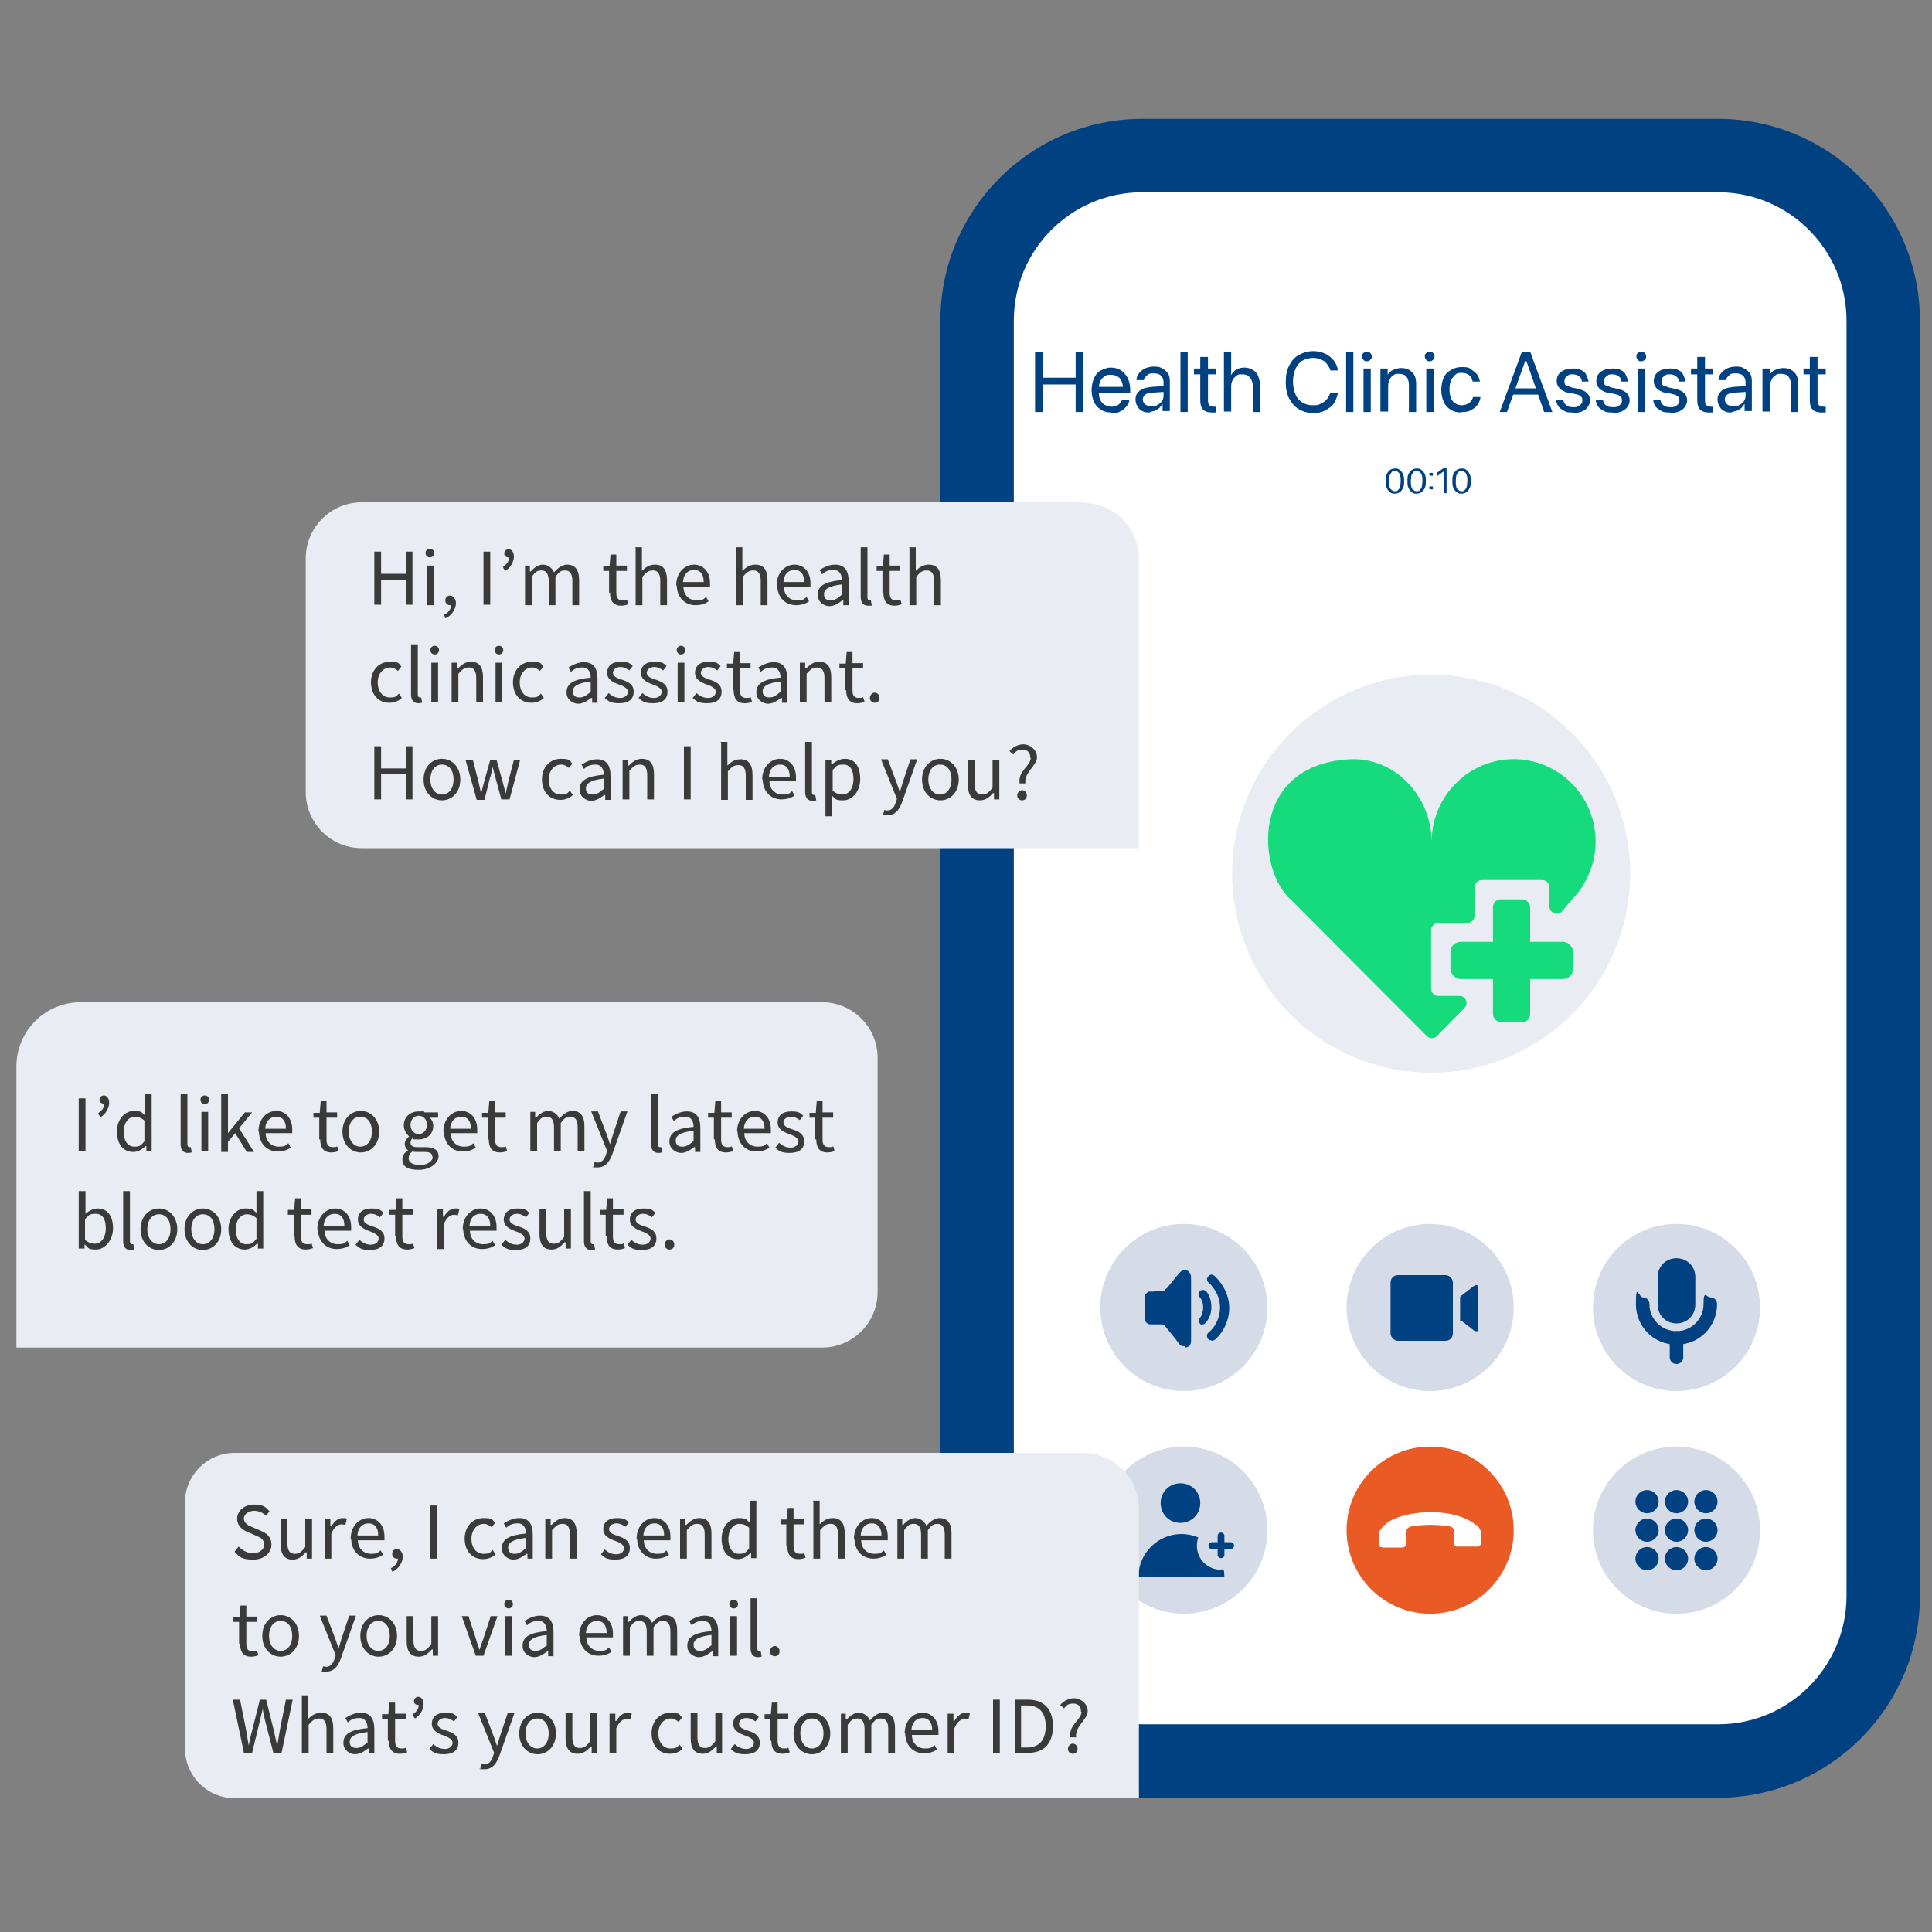 <?xml version="1.0" encoding="UTF-8"?>
<svg id="Livello_1" xmlns="http://www.w3.org/2000/svg" version="1.1" viewBox="0 0 400 400">
  <rect x="0" y="0" width="400" height="400" fill="#808080" stroke="none"/>
  <!-- Generator: Adobe Illustrator 29.4.0, SVG Export Plug-In . SVG Version: 2.1.0 Build 152)  -->
  <defs>
    <style>
      .st0 {
        fill-rule: evenodd;
      }

      .st0, .st1 {
        fill: #fff;
      }

      .st2 {
        fill: #004182;
      }

      .st3 {
        fill: #3a3a3a;
      }

      .st4 {
        fill: #16db7d;
      }

      .st5 {
        fill: #ea5a24;
      }

      .st6 {
        fill: #e9edf3;
      }

      .st7 {
        fill: #d5dce8;
      }
    </style>
  </defs>
  <g>
    <g>
      <path class="st1" d="M236.5,32.2h119.2c18.9,0,34.2,15.3,34.2,34.2v264c0,18.9-15.3,34.2-34.2,34.2h-119.2c-18.9,0-34.2-15.3-34.2-34.2V66.4c0-18.9,15.3-34.2,34.2-34.2h0Z"/>
      <path class="st2" d="M355.7,39.8c14.7,0,26.6,11.9,26.6,26.6v264c0,14.7-11.9,26.6-26.6,26.6h-119.2c-14.7,0-26.6-11.9-26.6-26.6V66.4c0-14.7,11.9-26.6,26.6-26.6h119.2M355.7,24.6h-119.2c-23,0-41.8,18.7-41.8,41.8v264c0,23,18.7,41.8,41.8,41.8h119.2c23,0,41.8-18.7,41.8-41.8V66.4c0-23-18.7-41.8-41.8-41.8h0Z"/>
    </g>
    <circle class="st6" cx="296.4" cy="181" r="41.2" transform="translate(31 405) rotate(-71.6)"/>
    <circle class="st7" cx="245.1" cy="270.7" r="17.3"/>
    <circle class="st7" cx="296.1" cy="270.7" r="17.3"/>
    <circle class="st7" cx="347.1" cy="270.7" r="17.3"/>
    <circle class="st7" cx="245.1" cy="316.8" r="17.3"/>
    <circle class="st5" cx="296.1" cy="316.8" r="17.3"/>
    <circle class="st7" cx="347.1" cy="316.8" r="17.3"/>
    <g>
      <path class="st2" d="M214.3,85.3v-12.5h1.6v5.4h6.8v-5.4h1.6v12.5h-1.6v-5.7h-6.8v5.7h-1.6Z"/>
      <path class="st2" d="M230.1,85.4c-.9,0-1.6-.2-2.2-.6-.6-.4-1.1-.9-1.4-1.6-.3-.7-.5-1.5-.5-2.4h0c0-.9.2-1.8.5-2.5s.8-1.3,1.4-1.6,1.3-.6,2.1-.6,1.5.2,2.1.6,1,.9,1.4,1.6c.3.7.5,1.5.5,2.4v.6h-7.2v-1.2h6.5l-.8,1.1v-.6c0-.7-.1-1.3-.3-1.7-.2-.5-.5-.8-.9-1s-.8-.3-1.3-.3-.9,0-1.3.3-.7.6-.9,1c-.2.5-.3,1-.3,1.7v.6c0,.6.1,1.2.3,1.6s.5.8.9,1,.9.4,1.4.4.7,0,1-.2c.3,0,.5-.3.8-.5.2-.2.3-.4.4-.7h1.5c0,.5-.2.8-.4,1.1s-.5.6-.8.9c-.3.2-.7.4-1.1.6-.4,0-.9.2-1.4.2v-.2Z"/>
      <path class="st2" d="M238.1,85.4c-.6,0-1.1,0-1.6-.3-.4-.2-.8-.5-1-1-.3-.4-.4-.9-.4-1.4h0c0-.5.1-1,.4-1.3.3-.4.6-.7,1.1-.9s1.1-.3,1.8-.4l3.3-.2v1.2l-3.2.2c-.6,0-1.1.2-1.4.4-.3.3-.5.6-.5,1h0c0,.4.2.8.5,1,.3.3.8.4,1.3.4s.9,0,1.3-.3c.4-.2.7-.5.9-.8s.3-.7.3-1.2v-2.7c0-.5-.2-1-.5-1.3s-.8-.5-1.5-.5-1,0-1.4.4-.6.6-.7,1h-1.5c0-.6.2-1,.5-1.4s.7-.7,1.2-1c.5-.2,1.1-.4,1.8-.4s1.3,0,1.8.4c.5.2.9.6,1.2,1s.4,1,.4,1.6v6.2h-1.5v-1.5h0c-.2.3-.4.6-.7.9-.3.2-.6.4-1,.6-.4,0-.7.2-1.1.2h.2,0Z"/>
      <path class="st2" d="M244.4,85.3v-12.5h1.5v12.5h-1.5Z"/>
      <path class="st2" d="M250.9,85.4c-.8,0-1.4-.2-1.8-.6s-.6-1-.6-1.9v-5.4h-1.3v-1.2h1.3v-2.4h1.6v2.4h1.7v1.2h-1.7v5.4c0,.5.1.8.3,1s.5.3.9.3.2,0,.3,0h.2v1.2h-.9Z"/>
      <path class="st2" d="M253.4,85.3v-12.5h1.5v4.9h0c.2-.5.6-.9,1.1-1.2.5-.3,1.1-.4,1.7-.4s1.2.2,1.7.5.9.7,1.1,1.3.4,1.2.4,1.9v5.5h-1.5v-5.2c0-.8-.2-1.4-.6-1.9s-.9-.7-1.6-.7-.9,0-1.2.3c-.3.2-.6.5-.8.9s-.3.8-.3,1.3v5.2h-1.5Z"/>
      <path class="st2" d="M271.9,85.5c-1.2,0-2.2-.3-3-.8-.9-.5-1.5-1.3-2-2.2-.5-1-.7-2.1-.7-3.4h0c0-1.3.2-2.4.7-3.4s1.1-1.7,2-2.2,1.9-.8,3-.8,1.6.2,2.4.5c.7.3,1.3.8,1.8,1.4s.8,1.3.9,2.1h-1.6v-.2c-.2-.5-.5-.9-.8-1.3s-.7-.6-1.2-.8c-.5-.2-1-.3-1.6-.3s-1.5.2-2.2.6c-.6.4-1.1,1-1.4,1.7s-.5,1.6-.5,2.6h0c0,1,.2,1.9.5,2.6.3.8.8,1.3,1.4,1.7.6.4,1.3.6,2.2.6s1.1,0,1.6-.3c.5-.2.9-.5,1.2-.8.3-.4.6-.8.8-1.4h1.6c-.2.9-.5,1.6-.9,2.2s-1.1,1-1.8,1.4-1.5.5-2.4.5h0Z"/>
      <path class="st2" d="M278.7,85.3v-12.5h1.5v12.5h-1.5Z"/>
      <path class="st2" d="M283,74.8c-.3,0-.5,0-.7-.3-.2-.2-.3-.4-.3-.7s0-.5.3-.7c.2-.2.4-.3.7-.3s.5,0,.7.3c.2.2.3.4.3.7s0,.5-.3.7c-.2.2-.4.3-.7.3ZM282.3,85.3v-9h1.5v9h-1.5Z"/>
      <path class="st2" d="M285.8,85.3v-9h1.5v1.3h0c.2-.4.6-.8,1.1-1s1-.4,1.7-.4c1,0,1.7.3,2.3.9s.8,1.4.8,2.4v5.8h-1.5v-5.6c0-.7-.2-1.3-.5-1.7-.3-.4-.9-.6-1.5-.6s-.9,0-1.2.3c-.4.2-.6.5-.8.9s-.3.8-.3,1.3v5.3h-1.6Z"/>
      <path class="st2" d="M296,74.8c-.3,0-.5,0-.7-.3-.2-.2-.3-.4-.3-.7s0-.5.3-.7c.2-.2.4-.3.7-.3s.5,0,.7.3c.2.2.3.4.3.7s0,.5-.3.7c-.2.2-.4.3-.7.3ZM295.3,85.3v-9h1.5v9h-1.5Z"/>
      <path class="st2" d="M302.5,85.4c-.8,0-1.6-.2-2.2-.6s-1.1-.9-1.4-1.6-.5-1.5-.5-2.5h0c0-1,.2-1.8.5-2.5s.8-1.2,1.5-1.6,1.3-.6,2.2-.6,1.4,0,1.9.4,1,.7,1.3,1.1c.3.5.5.9.6,1.5h-1.5c-.1-.5-.3-.9-.7-1.3-.4-.3-.9-.5-1.5-.5s-1,0-1.4.4-.7.7-.9,1.2c-.2.5-.3,1.1-.3,1.8h0c0,.7.1,1.3.3,1.8.2.5.5.9.9,1.1.4.3.9.4,1.4.4s1.1-.2,1.5-.5.6-.7.8-1.2h1.5c0,.6-.3,1.1-.6,1.6-.3.5-.8.8-1.3,1.1-.5.3-1.1.4-1.8.4h-.3Z"/>
      <path class="st2" d="M310.5,85.3l4.6-12.5h1.1v1.9h-.4l-3.8,10.6h-1.6,0ZM312.7,81.7l.5-1.3h5.5l.5,1.3h-6.6.1ZM319.7,85.3l-3.7-10.6v-1.9h.8l4.6,12.5h-1.7,0Z"/>
      <path class="st2" d="M325.7,85.4c-.7,0-1.3,0-1.8-.3s-.9-.5-1.2-.9c-.3-.4-.5-.9-.5-1.4h1.5c0,.5.3.9.6,1.1.3.3.8.4,1.4.4s.8,0,1-.2c.3,0,.5-.3.7-.5s.2-.4.2-.7h0c0-.3,0-.6-.3-.8-.2-.2-.5-.4-1.1-.5l-1.4-.3c-.6,0-1-.3-1.4-.5s-.6-.5-.8-.8c-.2-.3-.3-.7-.3-1.1h0c0-.5.1-1,.4-1.4s.7-.7,1.2-.9c.5-.2,1.1-.3,1.7-.3s1.2,0,1.7.3c.5.2.9.5,1.1,1s.4.9.5,1.4h-1.4c0-.5-.2-.8-.6-1.1s-.8-.4-1.3-.4-.7,0-.9.2-.5.3-.6.5-.2.4-.2.7h0c0,.2,0,.4.1.6,0,.2.2.3.5.4.2,0,.5.2.8.3l1.4.3c.9.2,1.5.5,1.9.9s.6.9.6,1.5h0c0,.5-.2,1-.5,1.4s-.7.7-1.2.9c-.5.2-1.1.3-1.8.3v-.2h0Z"/>
      <path class="st2" d="M333.9,85.4c-.7,0-1.3,0-1.8-.3s-.9-.5-1.2-.9c-.3-.4-.5-.9-.5-1.4h1.5c0,.5.3.9.6,1.1.3.3.8.4,1.4.4s.8,0,1-.2c.3,0,.5-.3.7-.5s.2-.4.2-.7h0c0-.3,0-.6-.3-.8-.2-.2-.5-.4-1.1-.5l-1.4-.3c-.6,0-1-.3-1.4-.5s-.6-.5-.8-.8c-.2-.3-.3-.7-.3-1.1h0c0-.5.1-1,.4-1.4s.7-.7,1.2-.9c.5-.2,1.1-.3,1.7-.3s1.2,0,1.7.3c.5.2.9.5,1.1,1s.4.9.5,1.4h-1.4c0-.5-.2-.8-.6-1.1s-.8-.4-1.3-.4-.7,0-.9.2-.5.3-.6.5-.2.4-.2.7h0c0,.2,0,.4.1.6,0,.2.2.3.5.4.2,0,.5.2.8.3l1.4.3c.9.2,1.5.5,1.9.9s.6.9.6,1.5h0c0,.5-.2,1-.5,1.4s-.7.7-1.2.9c-.5.2-1.1.3-1.8.3v-.2h0Z"/>
      <path class="st2" d="M339.8,74.8c-.3,0-.5,0-.7-.3-.2-.2-.3-.4-.3-.7s0-.5.3-.7c.2-.2.4-.3.7-.3s.5,0,.7.3c.2.2.3.4.3.7s0,.5-.3.7c-.2.2-.4.3-.7.3ZM339.1,85.3v-9h1.5v9h-1.5Z"/>
      <path class="st2" d="M345.8,85.4c-.7,0-1.3,0-1.8-.3s-.9-.5-1.2-.9c-.3-.4-.5-.9-.5-1.4h1.5c0,.5.3.9.6,1.1.3.3.8.4,1.4.4s.8,0,1-.2c.3,0,.5-.3.7-.5s.2-.4.2-.7h0c0-.3,0-.6-.3-.8-.2-.2-.5-.4-1.1-.5l-1.4-.3c-.6,0-1-.3-1.4-.5s-.6-.5-.8-.8c-.2-.3-.3-.7-.3-1.1h0c0-.5.1-1,.4-1.4s.7-.7,1.2-.9c.5-.2,1.1-.3,1.7-.3s1.2,0,1.7.3c.5.2.9.5,1.1,1s.4.9.5,1.4h-1.4c0-.5-.2-.8-.6-1.1s-.8-.4-1.3-.4-.7,0-.9.2-.5.3-.6.5-.2.4-.2.7h0c0,.2,0,.4.1.6,0,.2.2.3.5.4.2,0,.5.2.8.3l1.4.3c.9.2,1.5.5,1.9.9s.6.9.6,1.5h0c0,.5-.2,1-.5,1.4s-.7.7-1.2.9c-.5.2-1.1.3-1.8.3v-.2h0Z"/>
      <path class="st2" d="M353.8,85.4c-.8,0-1.4-.2-1.8-.6s-.6-1-.6-1.9v-5.4h-1.3v-1.2h1.3v-2.4h1.6v2.4h1.7v1.2h-1.7v5.4c0,.5.1.8.3,1,.2.2.5.3.9.3s.2,0,.3,0h.2v1.2h-.9Z"/>
      <path class="st2" d="M358.6,85.4c-.6,0-1.1,0-1.6-.3-.4-.2-.8-.5-1-1-.3-.4-.4-.9-.4-1.4h0c0-.5.1-1,.4-1.3.3-.4.6-.7,1.1-.9s1.1-.3,1.8-.4l3.3-.2v1.2l-3.2.2c-.6,0-1.1.2-1.4.4-.3.3-.5.6-.5,1h0c0,.4.2.8.5,1,.3.3.8.4,1.3.4s.9,0,1.3-.3c.4-.2.7-.5.9-.8.2-.3.3-.7.3-1.2v-2.7c0-.5-.2-1-.5-1.3s-.8-.5-1.5-.5-1,0-1.4.4-.6.6-.7,1h-1.5c0-.6.2-1,.5-1.4s.7-.7,1.2-1c.5-.2,1.1-.4,1.8-.4s1.3,0,1.8.4c.5.2.9.6,1.2,1,.3.4.4,1,.4,1.6v6.2h-1.5v-1.5h0c-.2.3-.4.6-.7.9-.3.2-.6.4-1,.6-.4,0-.7.2-1.1.2h.2Z"/>
      <path class="st2" d="M364.9,85.3v-9h1.5v1.3h0c.2-.4.6-.8,1.1-1s1-.4,1.7-.4c1,0,1.7.3,2.3.9s.8,1.4.8,2.4v5.8h-1.5v-5.6c0-.7-.2-1.3-.5-1.7-.3-.4-.9-.6-1.5-.6s-.9,0-1.2.3c-.4.2-.6.5-.8.9s-.3.8-.3,1.3v5.3h-1.6Z"/>
      <path class="st2" d="M377.1,85.4c-.8,0-1.4-.2-1.8-.6s-.6-1-.6-1.9v-5.4h-1.3v-1.2h1.3v-2.4h1.6v2.4h1.7v1.2h-1.7v5.4c0,.5.1.8.3,1,.2.2.5.3.9.3s.2,0,.3,0h.2v1.2h-.9Z"/>
    </g>
    <g>
      <path class="st2" d="M288.8,102.2c-.4,0-.7,0-1-.3-.3-.2-.5-.5-.7-.9s-.2-.9-.2-1.4h0c0-.6,0-1,.2-1.4s.4-.7.7-.9c.3-.2.6-.3,1-.3s.7,0,1,.3c.3.2.5.5.7.9s.2.9.2,1.4h0c0,.6,0,1-.2,1.4s-.4.7-.7.9c-.3.2-.6.3-1,.3ZM288.8,101.7c.3,0,.5,0,.7-.3.2-.2.3-.4.4-.7,0-.3.1-.7.1-1.1h0c0-.4,0-.8-.1-1.1-.1-.3-.2-.6-.4-.7-.2-.2-.4-.3-.7-.3s-.5,0-.7.3-.3.4-.4.7c0,.3-.1.7-.1,1.1h0c0,.4,0,.8.1,1.1,0,.3.2.6.4.7.2.2.4.3.7.3Z"/>
      <path class="st2" d="M293.3,102.2c-.4,0-.7,0-1-.3-.3-.2-.5-.5-.7-.9s-.2-.9-.2-1.4h0c0-.6,0-1,.2-1.4s.4-.7.7-.9c.3-.2.6-.3,1-.3s.7,0,1,.3c.3.2.5.5.7.9s.2.9.2,1.4h0c0,.6,0,1-.2,1.4s-.4.7-.7.9c-.3.2-.6.3-1,.3ZM293.3,101.7c.3,0,.5,0,.7-.3.2-.2.3-.4.4-.7,0-.3.1-.7.1-1.1h0c0-.4,0-.8-.1-1.1-.1-.3-.2-.6-.4-.7-.2-.2-.4-.3-.7-.3s-.5,0-.7.3-.3.4-.4.7c0,.3-.1.7-.1,1.1h0c0,.4,0,.8.1,1.1,0,.3.2.6.4.7.2.2.4.3.7.3Z"/>
      <path class="st2" d="M296.3,98.5h-.3s-.1-.2-.1-.3,0-.2.1-.3h.6s.1.2.1.3,0,.2-.1.3h-.3ZM296.3,101.3h-.3c0,0-.1-.2-.1-.3s0-.2.1-.3h.6s.1.2.1.3,0,.2-.1.3-.2,0-.3,0Z"/>
      <path class="st2" d="M298.9,102.1v-4.5h0l-1.4,1v-.7l1.4-1h.6v5.2h-.6Z"/>
      <path class="st2" d="M302.6,102.2c-.4,0-.7,0-1-.3-.3-.2-.5-.5-.7-.9s-.2-.9-.2-1.4h0c0-.6,0-1,.2-1.4s.4-.7.7-.9c.3-.2.6-.3,1-.3s.7,0,1,.3c.3.2.5.5.7.9s.2.9.2,1.4h0c0,.6,0,1-.2,1.4s-.4.7-.7.9c-.3.2-.6.3-1,.3ZM302.6,101.7c.3,0,.5,0,.7-.3.2-.2.3-.4.4-.7,0-.3.1-.7.1-1.1h0c0-.4,0-.8-.1-1.1-.1-.3-.2-.6-.4-.7-.2-.2-.4-.3-.7-.3s-.5,0-.7.3-.3.4-.4.7c0,.3-.1.7-.1,1.1h0c0,.4,0,.8.1,1.1,0,.3.2.6.4.7.2.2.4.3.7.3Z"/>
    </g>
    <g>
      <path class="st2" d="M245.3,278.7c-.1,0-.3,0-.4,0-.5,0-.8-.5-1.1-.9h0c0-.1-2.3-2.9-2.3-2.9-.3-.4-.4-.5-.4-.5l-.4-.2h-2.5c-.8,0-1.1-.7-1.2-.9,0-.1,0-.3,0-.4v-4.3c0-.8.7-1.1.9-1.2.1,0,.3,0,.4,0h.5c.1,0,.3-.1.4-.1h1.7c0,0,.2-.2.3-.2,0,0,0,0,0,0,0-.1.2-.3.4-.4l2.2-2.7c.5-.6.8-1,1.4-1s.7,0,1,.4c.4.4.4.8.4,1.6v12c0,.7,0,1.1-.2,1.4,0,.2-.2.3-.4.4-.2.1-.4.2-.6.2ZM244.6,277.7h0s0,0,0,0ZM244.6,277.7h0s0,0,0,0ZM238.6,272.4h2.2c.1,0,.3,0,.4,0l.6.3c.4.2.7.5,1,1l1.9,2.3v-10.7l-1.9,2.3c-.2.2-.3.3-.4.4-.1.2-.3.3-.5.4-.4.4-.9.5-1.1.5h-1.4c-.1,0-.3.1-.4.1h-.4v3.3ZM245.5,264.4h0ZM250.8,277.5c-.3,0-.5-.1-.7-.3-.3-.4-.3-1,.1-1.3,1.5-1.2,2.4-3.2,2.4-5.2s-.9-3.8-2.4-5.2c-.4-.3-.4-.9,0-1.3.3-.4.9-.4,1.3,0,1.9,1.8,3,4.2,3,6.6s-1.1,5-3,6.6c-.2.1-.4.2-.6.2ZM249.1,274.4c-.2,0-.4,0-.5-.2-.4-.3-.5-.9-.2-1.3.5-.6.7-1.4.7-2.2s-.2-1.6-.7-2.1c-.3-.4-.3-.9,0-1.3.4-.3.9-.3,1.3,0,.7.8,1.1,2,1.1,3.3s-.4,2.3-1.1,3.2c-.2.2-.4.4-.7.4Z"/>
      <polygon class="st2" points="245 263.6 245 277.9 243.4 275.1 240.5 273.7 237.6 273.7 237.6 267.9 241.9 267.9 245 263.6"/>
    </g>
    <path class="st0" d="M305.7,315.9c-.8-.8-1.8-1.3-2.8-1.7-1.8-.7-3.7-1-5.7-1.1-2.7-.1-5.3.2-7.9,1.1-1.1.4-2.2,1-3,1.9-.4.4-.8,1-.8,1.6v2.1c0,.2.1.4.3.5.2,0,.4.1.6.1h3.9c.5,0,.8-.3.8-.8v-2.2c0-.8.4-1.2,1.2-1.4,2.6-.4,5.1-.4,7.7,0,.8.1,1.1.6,1.1,1.3v2.3c0,.3.1.5.4.6h4.3c.6,0,.8-.3.8-.8v-2.2c-.1-.6-.5-1.1-.9-1.6v.3h0Z"/>
    <g>
      <path class="st2" d="M305.9,266.1c-.1,0-.3-.1-.4,0-.2,0-.4.2-.8.5l-2.2,1.7c-.1,0-.2.2-.2.3v4.5c0,.8,0,.2.2.3l2.2,1.7c.4.3.6.5.8.5h.4c.1,0,.1-.3.1-.7v-7.9c0-.4,0-.6-.1-.7v-.2h0Z"/>
      <rect class="st2" x="287.9" y="264" width="12.9" height="13.6" rx="1.5" ry="1.5"/>
    </g>
    <g>
      <circle class="st2" cx="341" cy="310.9" r="2.4"/>
      <circle class="st2" cx="347.1" cy="310.9" r="2.4"/>
      <circle class="st2" cx="353.2" cy="310.9" r="2.4"/>
      <circle class="st2" cx="341" cy="316.8" r="2.4"/>
      <circle class="st2" cx="347.1" cy="316.8" r="2.4"/>
      <circle class="st2" cx="353.2" cy="316.8" r="2.4"/>
      <circle class="st2" cx="341" cy="322.7" r="2.4"/>
      <circle class="st2" cx="347.1" cy="322.7" r="2.4"/>
      <circle class="st2" cx="353.2" cy="322.7" r="2.4"/>
    </g>
    <g>
      <path class="st2" d="M347.1,278.4c-4.7,0-8.4-3.7-8.4-8.4s.6-1.4,1.4-1.4,1.4.6,1.4,1.4c0,3.1,2.5,5.6,5.6,5.6s5.6-2.5,5.6-5.6.6-1.4,1.4-1.4,1.4.6,1.4,1.4c0,4.7-3.7,8.4-8.4,8.4Z"/>
      <path class="st2" d="M347.1,260.5h0c2.2,0,3.9,1.7,3.9,3.9v5.7c0,2.2-1.7,3.9-3.9,3.9h0c-2.2,0-3.9-1.7-3.9-3.9v-5.7c0-2.2,1.7-3.9,3.9-3.9Z"/>
      <path class="st2" d="M347.1,282.4c-.8,0-1.4-.6-1.4-1.4v-4c0-.8.6-1.4,1.4-1.4s1.4.6,1.4,1.4v4c0,.8-.6,1.4-1.4,1.4Z"/>
    </g>
    <g>
      <path class="st2" d="M244.4,307.1c2.3,0,4.1,1.8,4.1,4.1s-1.8,4.1-4.1,4.1-4.1-1.8-4.1-4.1,1.8-4.1,4.1-4.1"/>
      <path class="st2" d="M235.7,326.5c0-4.9,4-8.9,8.9-8.9s8.9,4,8.9,8.9"/>
      <path class="st7" d="M257.8,320c0,2.8-2.2,5-5,5"/>
      <path class="st7" d="M252.8,325c-2.8,0-5-2.2-5-5h0c0-2.8,2.2-5,5-5h0c2.8,0,5,2.2,5,5"/>
      <g>
        <path class="st2" d="M253.5,318v3.9c0,.4-.3.7-.7.7h0c-.4,0-.7-.3-.7-.7v-3.9c0-.4.3-.7.7-.7h0c.4,0,.7.3.7.7Z"/>
        <path class="st2" d="M254.8,320.7h-3.9c-.4,0-.7-.3-.7-.7h0c0-.4.3-.7.7-.7h3.9c.4,0,.7.3.7.7h0c0,.4-.3.7-.7.7Z"/>
      </g>
    </g>
    <g>
      <path class="st4" d="M325.4,186.3c6.6-6.7,6.6-17.5,0-24.1-6.6-6.7-17.4-6.7-24,0-3.3,3.3-5,7.7-5,12.1,0-9.4-7.6-17.6-17-17.1-20.6,1.1-19.3,23-12,29.2l28,28.1c.6.6,1.5.6,2.1,0l5.7-5.8c.9-.9.3-2.5-1-2.5h-4.4c-.8,0-1.5-.7-1.5-1.5v-12.1c0-.8.7-1.5,1.5-1.5h6c.8,0,1.5-.7,1.5-1.5v-5.9c0-.8.7-1.5,1.5-1.5h12.5c.8,0,1.5.7,1.5,1.5v4c0,1.3,1.7,2,2.6,1l2-2.4h0Z"/>
      <g>
        <rect class="st4" x="300.3" y="195" width="25.4" height="7.7" rx="2.1" ry="2.1"/>
        <rect class="st4" x="309.1" y="186.2" width="7.7" height="25.4" rx="1.6" ry="1.6"/>
      </g>
    </g>
  </g>
  <path class="st6" d="M224.2,104H74.9c-6.4,0-11.6,5.2-11.6,11.6v48.4c0,6.4,5.2,11.6,11.6,11.6h160.9v-59.9c0-6.4-5.2-11.6-11.6-11.6h0Z"/>
  <path class="st6" d="M224.2,300.8H48.6c-5.7,0-10.3,4.6-10.3,10.3v50.9c0,5.7,4.6,10.3,10.3,10.3h187.2v-59.9c0-6.4-5.2-11.6-11.6-11.6h0Z"/>
  <path class="st6" d="M16.8,207.5h153.4c6.4,0,11.5,5.2,11.5,11.5v48.5c0,6.4-5.2,11.5-11.5,11.5H3.4v-58.2c0-7.4,6-13.3,13.3-13.3h0Z"/>
  <g>
    <path class="st3" d="M77.5,114.2h1.4v4.6h5.1v-4.6h1.4v11h-1.4v-5.2h-5.1v5.2h-1.4v-11Z"/>
    <path class="st3" d="M88.1,114.5c0-.5.4-.9.9-.9s.9.4.9.9-.4.9-.9.9-.9-.4-.9-.9ZM88.4,117.1h1.4v8.2h-1.4v-8.2Z"/>
    <path class="st3" d="M91.9,127.3c.9-.4,1.5-1.2,1.5-2.1v-1.2l.5,1c-.2.2-.4.3-.7.3-.5,0-1-.3-1-1s.5-1,1-1,1.2.6,1.2,1.6-.8,2.6-2.2,3.1l-.3-.8h0Z"/>
    <path class="st3" d="M100.1,114.2h1.4v11h-1.4v-11Z"/>
    <path class="st3" d="M104.1,117.4c.8-.6,1.3-1.1,1.3-2.1l-.2-1.1.7.9c-.2.2-.4.3-.6.3-.5,0-.9-.3-.9-.8s.4-.9.9-.9,1.1.5,1.1,1.5-.6,2.3-1.8,3l-.4-.6v-.2h0Z"/>
    <path class="st3" d="M108.6,117.1h1.1v1.2h.2c.7-.8,1.6-1.4,2.5-1.4s1.9.6,2.3,1.6c.8-.9,1.7-1.6,2.7-1.6,1.7,0,2.5,1.1,2.5,3.2v5.2h-1.4v-5c0-1.5-.5-2.2-1.5-2.2s-1.3.4-2,1.3v5.9h-1.4v-5c0-1.5-.5-2.2-1.5-2.2s-1.3.4-2,1.3v5.9h-1.4v-8.2h0Z"/>
    <path class="st3" d="M126.1,122.7v-4.5h-1.2v-1h1.3l.2-2.4h1.2v2.3h2.2v1.1h-2.2v4.5c0,1,.3,1.6,1.3,1.6s.7,0,.9-.2l.3,1c-.5.2-1,.3-1.5.3-1.7,0-2.3-1.1-2.3-2.7,0,0-.2,0-.2,0Z"/>
    <path class="st3" d="M131.5,113.3h1.4v4.9c.7-.7,1.5-1.3,2.7-1.3,1.7,0,2.5,1.1,2.5,3.2v5.2h-1.4v-5c0-1.5-.5-2.2-1.5-2.2s-1.4.4-2.2,1.3v5.9h-1.4v-11.9h-.1Z"/>
    <path class="st3" d="M140,121.2c0-2.7,1.8-4.3,3.7-4.3s3.3,1.5,3.3,3.8,0,.6,0,.8h-5.5c0,1.7,1.2,2.8,2.7,2.8s1.4-.3,2-.7l.5.9c-.7.5-1.6.8-2.7.8-2.2,0-3.9-1.6-3.9-4.3v.2h-.1ZM145.7,120.5c0-1.6-.7-2.5-2-2.5s-2.2.9-2.3,2.5h4.3Z"/>
    <path class="st3" d="M152.3,113.3h1.4v4.9c.7-.7,1.5-1.3,2.7-1.3,1.7,0,2.5,1.1,2.5,3.2v5.2h-1.4v-5c0-1.5-.5-2.2-1.5-2.2s-1.4.4-2.2,1.3v5.9h-1.4v-11.9h-.1Z"/>
    <path class="st3" d="M160.8,121.2c0-2.7,1.8-4.3,3.7-4.3s3.3,1.5,3.3,3.8,0,.6,0,.8h-5.5c0,1.7,1.2,2.8,2.7,2.8s1.4-.3,2-.7l.5.9c-.7.5-1.6.8-2.7.8-2.2,0-3.9-1.6-3.9-4.3v.2h-.1ZM166.5,120.5c0-1.6-.7-2.5-2-2.5s-2.2.9-2.3,2.5h4.3Z"/>
    <path class="st3" d="M169.3,123.1c0-1.8,1.5-2.7,5-3,0-1-.4-2.1-1.7-2.1s-1.8.4-2.4.9l-.5-.9c.8-.5,1.9-1.1,3.2-1.1,2,0,2.8,1.3,2.8,3.4v5h-1.1v-1h-.2c-.8.6-1.7,1.2-2.7,1.2s-2.4-.8-2.4-2.3h0ZM174.3,123.3v-2.3c-2.7.3-3.7,1-3.7,2s.6,1.3,1.4,1.3,1.4-.4,2.2-1.1h.1Z"/>
    <path class="st3" d="M178.2,123.6v-10.3h1.4v10.4c0,.4.2.6.4.6h.3l.2,1.1h-.8c-1,0-1.5-.7-1.5-1.8h0Z"/>
    <path class="st3" d="M182.7,122.7v-4.5h-1.2v-1h1.3l.2-2.4h1.2v2.3h2.2v1.1h-2.2v4.5c0,1,.3,1.6,1.3,1.6s.7,0,.9-.2l.3,1c-.5.2-1,.3-1.5.3-1.7,0-2.3-1.1-2.3-2.7,0,0-.2,0-.2,0Z"/>
    <path class="st3" d="M188.2,113.3h1.4v4.9c.7-.7,1.5-1.3,2.7-1.3,1.7,0,2.5,1.1,2.5,3.2v5.2h-1.4v-5c0-1.5-.5-2.2-1.5-2.2s-1.4.4-2.2,1.3v5.9h-1.4v-11.9h-.1Z"/>
    <path class="st3" d="M76.8,141.3c0-2.7,1.8-4.3,3.9-4.3s1.8.4,2.4,1l-.7.9c-.5-.4-1-.7-1.6-.7-1.5,0-2.6,1.3-2.6,3.1s1,3.1,2.5,3.1,1.4-.4,1.9-.8l.6.9c-.7.7-1.7,1-2.6,1-2.2,0-3.8-1.6-3.8-4.3h0Z"/>
    <path class="st3" d="M85.1,143.7v-10.3h1.4v10.4c0,.4.2.6.4.6h.3l.2,1.1c-.2,0-.4.1-.8.1-1,0-1.5-.7-1.5-1.8h0Z"/>
    <path class="st3" d="M89.1,134.6c0-.5.4-.9.9-.9s.9.4.9.9-.4.9-.9.9-.9-.4-.9-.9ZM89.3,137.2h1.4v8.2h-1.4v-8.2Z"/>
    <path class="st3" d="M93.5,137.2h1.1v1.2h.2c.8-.8,1.6-1.4,2.7-1.4,1.7,0,2.5,1.1,2.5,3.2v5.2h-1.4v-5c0-1.5-.5-2.2-1.5-2.2s-1.4.4-2.2,1.3v5.9h-1.4s0-8.2,0-8.2Z"/>
    <path class="st3" d="M102.4,134.6c0-.5.4-.9.9-.9s.9.4.9.9-.4.9-.9.9-.9-.4-.9-.9ZM102.6,137.2h1.4v8.2h-1.4v-8.2Z"/>
    <path class="st3" d="M106.2,141.3c0-2.7,1.8-4.3,3.9-4.3s1.8.4,2.4,1l-.7.9c-.5-.4-1-.7-1.6-.7-1.5,0-2.6,1.3-2.6,3.1s1,3.1,2.5,3.1,1.4-.4,1.9-.8l.6.9c-.7.7-1.7,1-2.6,1-2.2,0-3.8-1.6-3.8-4.3h0Z"/>
    <path class="st3" d="M117.3,143.3c0-1.8,1.5-2.7,5-3,0-1-.4-2.1-1.7-2.1s-1.8.4-2.4.9l-.5-.9c.8-.5,1.9-1.1,3.2-1.1,2,0,2.8,1.3,2.8,3.4v5h-1.1v-1h-.2c-.8.6-1.7,1.2-2.7,1.2s-2.4-.8-2.4-2.3h0ZM122.3,143.4v-2.3c-2.7.3-3.7,1-3.7,2s.6,1.3,1.4,1.3,1.4-.4,2.2-1.1h0Z"/>
    <path class="st3" d="M125.3,144.4l.7-.9c.7.6,1.4,1,2.4,1s1.6-.6,1.6-1.3-1-1.2-1.9-1.5c-1.1-.4-2.4-1-2.4-2.4s1-2.3,2.8-2.3,1.9.4,2.5.9l-.7.9c-.6-.4-1.1-.7-1.9-.7s-1.5.5-1.5,1.2.8,1.1,1.8,1.4c1.2.4,2.5.9,2.5,2.5s-1.1,2.4-3,2.4-2.3-.5-3-1.1h0Z"/>
    <path class="st3" d="M132.3,144.4l.7-.9c.7.6,1.4,1,2.4,1s1.6-.6,1.6-1.3-1-1.2-1.9-1.5c-1.1-.4-2.4-1-2.4-2.4s1-2.3,2.8-2.3,1.9.4,2.5.9l-.7.9c-.6-.4-1.1-.7-1.9-.7s-1.5.5-1.5,1.2.8,1.1,1.8,1.4c1.2.4,2.5.9,2.5,2.5s-1.1,2.4-3,2.4-2.3-.5-3-1.1h0Z"/>
    <path class="st3" d="M140.1,134.6c0-.5.4-.9.9-.9s.9.4.9.9-.4.9-.9.9-.9-.4-.9-.9ZM140.3,137.2h1.4v8.2h-1.4v-8.2Z"/>
    <path class="st3" d="M143.5,144.4l.7-.9c.7.6,1.4,1,2.4,1s1.6-.6,1.6-1.3-1-1.2-1.9-1.5c-1.1-.4-2.4-1-2.4-2.4s1-2.3,2.8-2.3,1.9.4,2.5.9l-.7.9c-.6-.4-1.1-.7-1.9-.7s-1.5.5-1.5,1.2.8,1.1,1.8,1.4c1.2.4,2.5.9,2.5,2.5s-1.1,2.4-3,2.4-2.3-.5-3-1.1h0Z"/>
    <path class="st3" d="M151.7,142.9v-4.5h-1.2v-1h1.3l.2-2.4h1.2v2.3h2.2v1.1h-2.2v4.5c0,1,.3,1.6,1.3,1.6s.7-.1.9-.2l.3,1c-.5.2-1,.3-1.5.3-1.7,0-2.3-1.1-2.3-2.7h-.2Z"/>
    <path class="st3" d="M156.6,143.3c0-1.8,1.5-2.7,5-3,0-1-.4-2.1-1.7-2.1s-1.8.4-2.4.9l-.5-.9c.8-.5,1.9-1.1,3.2-1.1,2,0,2.8,1.3,2.8,3.4v5h-1.1v-1h-.2c-.8.6-1.7,1.2-2.7,1.2s-2.4-.8-2.4-2.3h0ZM161.6,143.4v-2.3c-2.7.3-3.7,1-3.7,2s.6,1.3,1.4,1.3,1.4-.4,2.2-1.1h.1Z"/>
    <path class="st3" d="M165.6,137.2h1.1v1.2h.2c.8-.8,1.6-1.4,2.7-1.4,1.7,0,2.5,1.1,2.5,3.2v5.2h-1.4v-5c0-1.5-.5-2.2-1.5-2.2s-1.4.4-2.2,1.3v5.9h-1.4v-8.2h0Z"/>
    <path class="st3" d="M175,142.9v-4.5h-1.2v-1h1.3l.2-2.4h1.2v2.3h2.2v1.1h-2.2v4.5c0,1,.3,1.6,1.3,1.6s.7-.1.9-.2l.3,1c-.5.2-1,.3-1.5.3-1.7,0-2.3-1.1-2.3-2.7h-.2Z"/>
    <path class="st3" d="M180.1,144.5c0-.6.5-1.1,1-1.1s1,.4,1,1.1-.5,1-1,1-1-.4-1-1Z"/>
    <path class="st3" d="M77.5,154.5h1.4v4.6h5.1v-4.6h1.4v11h-1.4v-5.2h-5.1v5.2h-1.4v-11Z"/>
    <path class="st3" d="M87.7,161.4c0-2.7,1.8-4.3,3.8-4.3s3.8,1.6,3.8,4.3-1.8,4.3-3.8,4.3-3.8-1.6-3.8-4.3ZM93.9,161.4c0-1.9-.9-3.1-2.4-3.1s-2.4,1.3-2.4,3.1,1,3.1,2.4,3.1,2.4-1.2,2.4-3.1Z"/>
    <path class="st3" d="M96.5,157.3h1.4l1.2,4.7c.2.8.3,1.5.5,2.3h0c.2-.8.4-1.5.6-2.3l1.3-4.7h1.3l1.3,4.7c.2.8.4,1.5.6,2.3h0c.2-.8.3-1.5.5-2.3l1.2-4.7h1.3l-2.2,8.2h-1.7l-1.2-4.4c-.2-.8-.4-1.5-.6-2.3h0c-.2.8-.3,1.6-.6,2.4l-1.1,4.4h-1.6l-2.3-8.2h0Z"/>
    <path class="st3" d="M112.2,161.4c0-2.7,1.8-4.3,3.9-4.3s1.8.4,2.4,1l-.7.9c-.5-.4-1-.7-1.6-.7-1.5,0-2.6,1.3-2.6,3.1s1,3.1,2.5,3.1,1.4-.4,1.9-.8l.6.9c-.7.7-1.7,1-2.6,1-2.2,0-3.8-1.6-3.8-4.3h0Z"/>
    <path class="st3" d="M120,163.4c0-1.8,1.5-2.7,5-3,0-1-.4-2.1-1.7-2.1s-1.8.4-2.4.9l-.5-.9c.8-.5,1.9-1.1,3.2-1.1,2,0,2.8,1.3,2.8,3.4v5h-1.1v-1h-.2c-.8.6-1.7,1.2-2.7,1.2s-2.4-.8-2.4-2.3h0ZM125,163.5v-2.3c-2.7.3-3.7,1-3.7,2s.6,1.3,1.4,1.3,1.4-.4,2.2-1.1h0Z"/>
    <path class="st3" d="M128.9,157.3h1.1v1.2h.2c.8-.8,1.6-1.4,2.7-1.4,1.7,0,2.5,1.1,2.5,3.2v5.2h-1.4v-5c0-1.5-.5-2.2-1.5-2.2s-1.4.4-2.2,1.3v5.9h-1.4v-8.2h0Z"/>
    <path class="st3" d="M141.6,154.5h1.4v11h-1.4v-11Z"/>
    <path class="st3" d="M149.2,153.6h1.4v4.9c.7-.7,1.5-1.3,2.7-1.3,1.7,0,2.5,1.1,2.5,3.2v5.2h-1.4v-5c0-1.5-.5-2.2-1.5-2.2s-1.4.4-2.2,1.3v5.9h-1.4v-11.9h-.1Z"/>
    <path class="st3" d="M157.8,161.4c0-2.7,1.8-4.3,3.7-4.3s3.3,1.5,3.3,3.8,0,.6,0,.8h-5.5c0,1.7,1.2,2.8,2.7,2.8s1.4-.3,2-.7l.5.9c-.7.5-1.6.8-2.7.8-2.2,0-3.9-1.6-3.9-4.3v.2h-.1ZM163.5,160.8c0-1.6-.7-2.5-2-2.5s-2.2.9-2.3,2.5h4.3Z"/>
    <path class="st3" d="M166.7,163.9v-10.3h1.4v10.4c0,.4.2.6.4.6h.3l.2,1.1c-.2,0-.4.1-.8.1-1,0-1.5-.7-1.5-1.8h0Z"/>
    <path class="st3" d="M171,157.3h1.1v.9h.2c.7-.6,1.7-1.1,2.6-1.1,2.1,0,3.2,1.6,3.2,4.2s-1.7,4.4-3.5,4.4-1.5-.3-2.3-.9v4.2h-1.4v-11.6h0ZM176.7,161.3c0-1.8-.6-3-2.1-3s-1.4.4-2.2,1.1v4.3c.7.6,1.4.8,2,.8,1.3,0,2.3-1.2,2.3-3.2h0Z"/>
    <path class="st3" d="M182.8,168.8l.3-1.1c.2,0,.4.1.6.1.9,0,1.5-.7,1.8-1.8l.2-.6-3.3-8.2h1.4l1.7,4.5c.3.7.5,1.5.8,2.3h0c.2-.7.5-1.6.7-2.3l1.5-4.5h1.4l-3.1,8.8c-.6,1.6-1.4,2.8-3.1,2.8s-.7,0-1-.2v.2h.1Z"/>
    <path class="st3" d="M190.9,161.4c0-2.7,1.8-4.3,3.8-4.3s3.8,1.6,3.8,4.3-1.8,4.3-3.8,4.3-3.8-1.6-3.8-4.3ZM197,161.4c0-1.9-.9-3.1-2.4-3.1s-2.4,1.3-2.4,3.1,1,3.1,2.4,3.1,2.4-1.2,2.4-3.1Z"/>
    <path class="st3" d="M200.4,162.5v-5.2h1.4v5c0,1.5.5,2.2,1.5,2.2s1.4-.4,2.2-1.4v-5.8h1.4v8.2h-1.1v-1.3h-.2c-.8.9-1.6,1.5-2.7,1.5-1.7,0-2.5-1.1-2.5-3.2h0Z"/>
    <path class="st3" d="M213.3,156.8c0-.9-.5-1.6-1.6-1.6s-1.4.4-1.9,1l-.8-.7c.7-.8,1.7-1.4,2.9-1.4s2.8,1,2.8,2.7-2.7,3.1-2.4,5.4h-1.2c-.4-2.6,2.3-3.6,2.3-5.3h-.1ZM210.6,164.7c0-.6.5-1.1,1-1.1s1,.4,1,1.1-.5,1-1,1-1-.4-1-1Z"/>
  </g>
  <g>
    <path class="st3" d="M16.3,227.4h1.4v11h-1.4v-11Z"/>
    <path class="st3" d="M20.3,230.5c.8-.6,1.3-1.1,1.3-2.1l-.2-1.1.7.9c-.2.2-.4.3-.6.3-.5,0-.9-.3-.9-.8s.4-.9.9-.9,1.1.5,1.1,1.5-.6,2.3-1.8,3l-.4-.6v-.2h-.1Z"/>
    <path class="st3" d="M24.2,234.3c0-2.6,1.7-4.3,3.5-4.3s1.6.4,2.3.9v-4.5h1.4v11.9h-1.1v-1h-.2c-.6.6-1.5,1.2-2.5,1.2-2,0-3.4-1.5-3.4-4.3h0ZM29.9,236.3v-4.3c-.7-.6-1.3-.8-2-.8-1.3,0-2.3,1.3-2.3,3.1s.8,3.1,2.2,3.1,1.4-.4,2.1-1.1Z"/>
    <path class="st3" d="M37.4,236.8v-10.3h1.4v10.4c0,.4.2.6.4.6h.3l.2,1.1c-.2,0-.4.1-.8.1-1,0-1.5-.7-1.5-1.8h0Z"/>
    <path class="st3" d="M41.5,227.7c0-.5.4-.9.9-.9s.9.4.9.9-.4.9-.9.9-.9-.4-.9-.9ZM41.7,230.2h1.4v8.2h-1.4v-8.2Z"/>
    <path class="st3" d="M45.8,226.5h1.4v8.1h0l3.5-4.3h1.5l-2.7,3.3,3.1,4.9h-1.5l-2.4-3.9-1.5,1.8v2.1h-1.4v-11.9h0Z"/>
    <path class="st3" d="M53.5,234.3c0-2.7,1.8-4.3,3.7-4.3s3.3,1.5,3.3,3.8,0,.6,0,.8h-5.5c0,1.7,1.2,2.8,2.7,2.8s1.4-.3,2-.7l.5.9c-.7.5-1.6.8-2.7.8-2.2,0-3.9-1.6-3.9-4.3v.2h0ZM59.2,233.7c0-1.6-.7-2.5-2-2.5s-2.2.9-2.3,2.5h4.3Z"/>
    <path class="st3" d="M66.1,235.9v-4.5h-1.2v-1h1.3l.2-2.4h1.2v2.3h2.2v1.1h-2.2v4.5c0,1,.3,1.6,1.3,1.6s.7-.1.9-.2l.3,1c-.5.2-1,.3-1.5.3-1.7,0-2.3-1.1-2.3-2.7h-.2Z"/>
    <path class="st3" d="M70.9,234.3c0-2.7,1.8-4.3,3.8-4.3s3.8,1.6,3.8,4.3-1.8,4.3-3.8,4.3-3.8-1.6-3.8-4.3ZM77,234.3c0-1.9-.9-3.1-2.4-3.1s-2.4,1.3-2.4,3.1,1,3.1,2.4,3.1,2.4-1.2,2.4-3.1Z"/>
    <path class="st3" d="M83.3,240c0-.7.4-1.4,1.2-1.8h0c-.4-.3-.7-.8-.7-1.4s.5-1.2.9-1.5h0c-.5-.5-1.1-1.3-1.1-2.3,0-1.8,1.4-2.9,3.1-2.9s.9,0,1.2.2h2.8v1.1h-1.7c.4.4.7,1,.7,1.7,0,1.7-1.3,2.8-3,2.8s-.8,0-1.2-.3c-.3.2-.5.5-.5,1s.3.9,1.4.9h1.6c1.9,0,2.8.6,2.8,1.9s-1.6,2.8-4.1,2.8-3.4-.8-3.4-2.2ZM89.5,239.5c0-.8-.6-1-1.6-1h-1.4c-.3,0-.7,0-1.1-.1-.6.4-.8.9-.8,1.4,0,.9.9,1.4,2.4,1.4s2.6-.8,2.6-1.7h0ZM88.4,232.9c0-1.2-.8-1.9-1.7-1.9s-1.7.7-1.7,1.9.8,1.9,1.7,1.9,1.7-.8,1.7-1.9Z"/>
    <path class="st3" d="M91.8,234.3c0-2.7,1.8-4.3,3.7-4.3s3.3,1.5,3.3,3.8,0,.6,0,.8h-5.5c0,1.7,1.2,2.8,2.7,2.8s1.4-.3,2-.7l.5.9c-.7.5-1.6.8-2.7.8-2.2,0-3.9-1.6-3.9-4.3v.2h0ZM97.5,233.7c0-1.6-.7-2.5-2-2.5s-2.2.9-2.3,2.5h4.3Z"/>
    <path class="st3" d="M101,235.9v-4.5h-1.2v-1h1.3l.2-2.4h1.2v2.3h2.2v1.1h-2.2v4.5c0,1,.3,1.6,1.3,1.6s.7-.1.9-.2l.3,1c-.5.2-1,.3-1.5.3-1.7,0-2.3-1.1-2.3-2.7h-.2Z"/>
    <path class="st3" d="M109.7,230.2h1.1v1.2h.2c.7-.8,1.6-1.4,2.5-1.4s1.9.6,2.3,1.6c.8-.9,1.7-1.6,2.7-1.6,1.7,0,2.5,1.1,2.5,3.2v5.2h-1.4v-5c0-1.5-.5-2.2-1.5-2.2s-1.3.4-2,1.3v5.9h-1.4v-5c0-1.5-.5-2.2-1.5-2.2s-1.3.4-2,1.3v5.9h-1.4v-8.2h0Z"/>
    <path class="st3" d="M122.8,241.7l.3-1.1c.2,0,.4.1.6.1.9,0,1.5-.7,1.8-1.8l.2-.6-3.3-8.2h1.4l1.7,4.5c.3.7.5,1.5.8,2.3h0c.2-.7.5-1.6.7-2.3l1.5-4.5h1.4l-3.1,8.8c-.6,1.6-1.4,2.8-3.1,2.8s-.7,0-1-.2v.2h.1Z"/>
    <path class="st3" d="M134.8,236.8v-10.3h1.4v10.4c0,.4.2.6.4.6h.3l.2,1.1c-.2,0-.4.1-.8.1-1,0-1.5-.7-1.5-1.8h0Z"/>
    <path class="st3" d="M138.6,236.3c0-1.8,1.5-2.7,5-3,0-1-.4-2.1-1.7-2.1s-1.8.4-2.4.9l-.5-.9c.8-.5,1.9-1.1,3.2-1.1,2,0,2.8,1.3,2.8,3.4v5h-1.1v-1h-.2c-.8.6-1.7,1.2-2.7,1.2s-2.4-.8-2.4-2.3h0ZM143.6,236.4v-2.3c-2.7.3-3.7,1-3.7,2s.6,1.3,1.4,1.3,1.4-.4,2.2-1.1h.1Z"/>
    <path class="st3" d="M147.8,235.9v-4.5h-1.2v-1h1.3l.2-2.4h1.2v2.3h2.2v1.1h-2.2v4.5c0,1,.3,1.6,1.3,1.6s.7-.1.9-.2l.3,1c-.5.2-1,.3-1.5.3-1.7,0-2.3-1.1-2.3-2.7h-.2Z"/>
    <path class="st3" d="M152.6,234.3c0-2.7,1.8-4.3,3.7-4.3s3.3,1.5,3.3,3.8,0,.6,0,.8h-5.5c0,1.7,1.2,2.8,2.7,2.8s1.4-.3,2-.7l.5.9c-.7.5-1.6.8-2.7.8-2.2,0-3.9-1.6-3.9-4.3v.2h-.1ZM158.3,233.7c0-1.6-.7-2.5-2-2.5s-2.2.9-2.3,2.5h4.3Z"/>
    <path class="st3" d="M160.6,237.5l.7-.9c.7.6,1.4,1,2.4,1s1.6-.6,1.6-1.3-1-1.2-1.9-1.5c-1.1-.4-2.4-1-2.4-2.4s1-2.3,2.8-2.3,1.9.4,2.5.9l-.7.9c-.6-.4-1.1-.7-1.9-.7s-1.5.5-1.5,1.2.8,1.1,1.8,1.4c1.2.4,2.5.9,2.5,2.5s-1.1,2.4-3,2.4-2.3-.5-3-1.1h0Z"/>
    <path class="st3" d="M168.8,235.9v-4.5h-1.2v-1h1.3l.2-2.4h1.2v2.3h2.2v1.1h-2.2v4.5c0,1,.3,1.6,1.3,1.6s.7-.1.9-.2l.3,1c-.5.2-1,.3-1.5.3-1.7,0-2.3-1.1-2.3-2.7h-.2Z"/>
    <path class="st3" d="M17.5,257.7h0v.8h-1.2v-11.9h1.4v4.7c.7-.6,1.6-1.1,2.5-1.1,2.1,0,3.2,1.6,3.2,4.1s-1.7,4.4-3.5,4.4-1.6-.4-2.3-1h-.1ZM21.9,254.3c0-1.8-.6-3-2.1-3s-1.4.4-2.2,1.1v4.3c.7.6,1.4.8,2,.8,1.3,0,2.3-1.2,2.3-3.2Z"/>
    <path class="st3" d="M25.5,256.9v-10.3h1.4v10.4c0,.4.2.6.4.6h.3l.2,1.1c-.2,0-.4.1-.8.1-1,0-1.5-.7-1.5-1.8h0Z"/>
    <path class="st3" d="M29.1,254.5c0-2.7,1.8-4.3,3.8-4.3s3.8,1.6,3.8,4.3-1.8,4.3-3.8,4.3-3.8-1.6-3.8-4.3h0ZM35.3,254.5c0-1.9-.9-3.1-2.4-3.1s-2.4,1.3-2.4,3.1,1,3.1,2.4,3.1,2.4-1.2,2.4-3.1Z"/>
    <path class="st3" d="M38.2,254.5c0-2.7,1.8-4.3,3.8-4.3s3.8,1.6,3.8,4.3-1.8,4.3-3.8,4.3-3.8-1.6-3.8-4.3h0ZM44.4,254.5c0-1.9-.9-3.1-2.4-3.1s-2.4,1.3-2.4,3.1,1,3.1,2.4,3.1,2.4-1.2,2.4-3.1Z"/>
    <path class="st3" d="M47.3,254.5c0-2.6,1.7-4.3,3.5-4.3s1.6.4,2.3.9v-4.5h1.4v11.9h-1.1v-1h-.2c-.6.6-1.5,1.2-2.5,1.2-2,0-3.4-1.5-3.4-4.3h0ZM53.1,256.5v-4.3c-.7-.6-1.3-.8-2-.8-1.3,0-2.3,1.3-2.3,3.1s.8,3.1,2.2,3.1,1.4-.4,2.1-1.1Z"/>
    <path class="st3" d="M60.8,256v-4.5h-1.2v-1h1.3l.2-2.4h1.2v2.3h2.2v1.1h-2.2v4.5c0,1,.3,1.6,1.3,1.6s.7-.1.9-.2l.3,1c-.5.2-1,.3-1.5.3-1.7,0-2.3-1.1-2.3-2.7h-.2Z"/>
    <path class="st3" d="M65.7,254.5c0-2.7,1.8-4.3,3.7-4.3s3.3,1.5,3.3,3.8,0,.6,0,.8h-5.5c0,1.7,1.2,2.8,2.7,2.8s1.4-.3,2-.7l.5.9c-.7.5-1.6.8-2.7.8-2.2,0-3.9-1.6-3.9-4.3v.2h0ZM71.3,253.8c0-1.6-.7-2.5-2-2.5s-2.2.9-2.3,2.5h4.3Z"/>
    <path class="st3" d="M73.7,257.6l.7-.9c.7.6,1.4,1,2.4,1s1.6-.6,1.6-1.3-1-1.2-1.9-1.5c-1.1-.4-2.4-1-2.4-2.4s1-2.3,2.8-2.3,1.9.4,2.5.9l-.7.9c-.6-.4-1.1-.7-1.9-.7s-1.5.5-1.5,1.2.8,1.1,1.8,1.4c1.2.4,2.5.9,2.5,2.5s-1.1,2.4-3,2.4-2.3-.5-3-1.1h0Z"/>
    <path class="st3" d="M81.8,256v-4.5h-1.2v-1h1.3l.2-2.4h1.2v2.3h2.2v1.1h-2.2v4.5c0,1,.3,1.6,1.3,1.6s.7-.1.9-.2l.3,1c-.5.2-1,.3-1.5.3-1.7,0-2.3-1.1-2.3-2.7h-.2Z"/>
    <path class="st3" d="M90.6,250.4h1.1v1.5h.2c.6-1,1.4-1.7,2.3-1.7s.6,0,.9.2l-.3,1.2c-.3,0-.5-.1-.8-.1-.7,0-1.5.5-2.1,1.9v5.2h-1.4v-8.2h.1Z"/>
    <path class="st3" d="M95.8,254.5c0-2.7,1.8-4.3,3.7-4.3s3.3,1.5,3.3,3.8,0,.6,0,.8h-5.5c0,1.7,1.2,2.8,2.7,2.8s1.4-.3,2-.7l.5.9c-.7.5-1.6.8-2.7.8-2.2,0-3.9-1.6-3.9-4.3v.2h0ZM101.5,253.8c0-1.6-.7-2.5-2-2.5s-2.2.9-2.3,2.5h4.3Z"/>
    <path class="st3" d="M103.9,257.6l.7-.9c.7.6,1.4,1,2.4,1s1.6-.6,1.6-1.3-1-1.2-1.9-1.5c-1.1-.4-2.4-1-2.4-2.4s1-2.3,2.8-2.3,1.9.4,2.5.9l-.7.9c-.6-.4-1.1-.7-1.9-.7s-1.5.5-1.5,1.2.8,1.1,1.8,1.4c1.2.4,2.5.9,2.5,2.5s-1.1,2.4-3,2.4-2.3-.5-3-1.1h0Z"/>
    <path class="st3" d="M111.7,255.5v-5.2h1.4v5c0,1.5.5,2.2,1.5,2.2s1.4-.4,2.2-1.4v-5.8h1.4v8.2h-1.1v-1.3h-.2c-.8.9-1.6,1.5-2.7,1.5-1.7,0-2.5-1.1-2.5-3.2h0Z"/>
    <path class="st3" d="M120.9,256.9v-10.3h1.4v10.4c0,.4.2.6.4.6h.3l.2,1.1c-.2,0-.4.1-.8.1-1,0-1.5-.7-1.5-1.8h0Z"/>
    <path class="st3" d="M125.4,256v-4.5h-1.2v-1h1.3l.2-2.4h1.2v2.3h2.2v1.1h-2.2v4.5c0,1,.3,1.6,1.3,1.6s.7-.1.9-.2l.3,1c-.5.2-1,.3-1.5.3-1.7,0-2.3-1.1-2.3-2.7h-.2Z"/>
    <path class="st3" d="M130,257.6l.7-.9c.7.6,1.4,1,2.4,1s1.6-.6,1.6-1.3-1-1.2-1.9-1.5c-1.1-.4-2.4-1-2.4-2.4s1-2.3,2.8-2.3,1.9.4,2.5.9l-.7.9c-.6-.4-1.1-.7-1.9-.7s-1.5.5-1.5,1.2.8,1.1,1.8,1.4c1.2.4,2.5.9,2.5,2.5s-1.1,2.4-3,2.4-2.3-.5-3-1.1h0Z"/>
    <path class="st3" d="M137.6,257.7c0-.6.5-1.1,1-1.1s1,.4,1,1.1-.5,1-1,1-1-.4-1-1Z"/>
  </g>
  <g>
    <path class="st3" d="M48.6,321.2l.8-1c.8.8,1.9,1.4,3,1.4s2.3-.7,2.3-1.8-.8-1.5-1.8-1.9l-1.6-.7c-1-.4-2.2-1.2-2.2-2.8s1.5-2.9,3.5-2.9,2.5.6,3.2,1.4l-.7.9c-.7-.6-1.5-1-2.5-1s-2.1.6-2.1,1.6,1,1.5,1.8,1.8l1.6.7c1.3.5,2.3,1.3,2.3,2.9s-1.4,3.1-3.8,3.1-2.9-.6-3.8-1.6h0Z"/>
    <path class="st3" d="M58.1,319.7v-5.2h1.4v5c0,1.5.5,2.2,1.5,2.2s1.4-.4,2.2-1.4v-5.8h1.4v8.2h-1.1v-1.3h-.2c-.8.9-1.6,1.5-2.7,1.5-1.7,0-2.5-1.1-2.5-3.2h0Z"/>
    <path class="st3" d="M67.3,314.5h1.1v1.5h.2c.6-1,1.4-1.7,2.3-1.7s.6,0,.9.2l-.3,1.2c-.3,0-.5-.1-.8-.1-.7,0-1.5.5-2.1,1.9v5.2h-1.4v-8.2h.1Z"/>
    <path class="st3" d="M72.6,318.6c0-2.7,1.8-4.3,3.7-4.3s3.3,1.5,3.3,3.8,0,.6,0,.8h-5.5c0,1.7,1.2,2.8,2.7,2.8s1.4-.3,2-.7l.5.9c-.7.5-1.6.8-2.7.8-2.2,0-3.9-1.6-3.9-4.3v.2h0ZM78.3,317.9c0-1.6-.7-2.5-2-2.5s-2.2.9-2.3,2.5h4.3Z"/>
    <path class="st3" d="M80.9,324.7c.9-.4,1.5-1.2,1.5-2.1v-1.2l.5,1c-.2.2-.4.3-.7.3-.5,0-1-.3-1-1s.5-1,1-1,1.2.6,1.2,1.6-.8,2.6-2.2,3.1l-.3-.8h0Z"/>
    <path class="st3" d="M89.1,311.7h1.4v11h-1.4v-11Z"/>
    <path class="st3" d="M96.2,318.6c0-2.7,1.8-4.3,3.9-4.3s1.8.4,2.4,1l-.7.9c-.5-.4-1-.7-1.6-.7-1.5,0-2.6,1.3-2.6,3.1s1,3.1,2.5,3.1,1.4-.4,1.9-.8l.6.9c-.7.7-1.7,1-2.6,1-2.2,0-3.8-1.6-3.8-4.3h0Z"/>
    <path class="st3" d="M103.9,320.5c0-1.8,1.5-2.7,5-3,0-1-.4-2.1-1.7-2.1s-1.8.4-2.4.9l-.5-.9c.8-.5,1.9-1.1,3.2-1.1,2,0,2.8,1.3,2.8,3.4v5h-1.1v-1h-.2c-.8.6-1.7,1.2-2.7,1.2s-2.4-.8-2.4-2.3h0ZM108.9,320.7v-2.3c-2.7.3-3.7,1-3.7,2s.6,1.3,1.4,1.3,1.4-.4,2.2-1.1h0Z"/>
    <path class="st3" d="M112.9,314.5h1.1v1.2h.2c.8-.8,1.6-1.4,2.7-1.4,1.7,0,2.5,1.1,2.5,3.2v5.2h-1.4v-5c0-1.5-.5-2.2-1.5-2.2s-1.4.4-2.2,1.3v5.9h-1.4s0-8.2,0-8.2Z"/>
    <path class="st3" d="M124.5,321.7l.7-.9c.7.6,1.4,1,2.4,1s1.6-.6,1.6-1.3-1-1.2-1.9-1.5c-1.1-.4-2.4-1-2.4-2.4s1-2.3,2.8-2.3,1.9.4,2.5.9l-.7.9c-.6-.4-1.1-.7-1.9-.7s-1.5.5-1.5,1.2.8,1.1,1.8,1.4c1.2.4,2.5.9,2.5,2.5s-1.1,2.4-3,2.4-2.3-.5-3-1.1h.1Z"/>
    <path class="st3" d="M131.8,318.6c0-2.7,1.8-4.3,3.7-4.3s3.3,1.5,3.3,3.8,0,.6,0,.8h-5.5c0,1.7,1.2,2.8,2.7,2.8s1.4-.3,2-.7l.5.9c-.7.5-1.6.8-2.7.8-2.2,0-3.9-1.6-3.9-4.3v.2h-.1ZM137.5,317.9c0-1.6-.7-2.5-2-2.5s-2.2.9-2.3,2.5h4.3Z"/>
    <path class="st3" d="M140.8,314.5h1.1v1.2h.2c.8-.8,1.6-1.4,2.7-1.4,1.7,0,2.5,1.1,2.5,3.2v5.2h-1.4v-5c0-1.5-.5-2.2-1.5-2.2s-1.4.4-2.2,1.3v5.9h-1.4v-8.2h0Z"/>
    <path class="st3" d="M149.4,318.6c0-2.6,1.7-4.3,3.5-4.3s1.6.4,2.3.9v-4.5h1.4v11.9h-1.1v-1h-.2c-.6.6-1.5,1.2-2.5,1.2-2,0-3.4-1.5-3.4-4.3h0ZM155.1,320.6v-4.3c-.7-.6-1.3-.8-2-.8-1.3,0-2.3,1.3-2.3,3.1s.8,3.1,2.2,3.1,1.4-.4,2.1-1.1h0Z"/>
    <path class="st3" d="M162.8,320.1v-4.5h-1.2v-1h1.3l.2-2.4h1.2v2.3h2.2v1.1h-2.2v4.5c0,1,.3,1.6,1.3,1.6s.7-.1.9-.2l.3,1c-.5.2-1,.3-1.5.3-1.7,0-2.3-1.1-2.3-2.7h-.2Z"/>
    <path class="st3" d="M168.3,310.7h1.4v4.9c.7-.7,1.5-1.3,2.7-1.3,1.7,0,2.5,1.1,2.5,3.2v5.2h-1.4v-5c0-1.5-.5-2.2-1.5-2.2s-1.4.4-2.2,1.3v5.9h-1.4v-11.9h-.1Z"/>
    <path class="st3" d="M176.8,318.6c0-2.7,1.8-4.3,3.7-4.3s3.3,1.5,3.3,3.8,0,.6,0,.8h-5.5c0,1.7,1.2,2.8,2.7,2.8s1.4-.3,2-.7l.5.9c-.7.5-1.6.8-2.7.8-2.2,0-3.9-1.6-3.9-4.3v.2h-.1ZM182.5,317.9c0-1.6-.7-2.5-2-2.5s-2.2.9-2.3,2.5h4.3Z"/>
    <path class="st3" d="M185.7,314.5h1.1v1.2h.2c.7-.8,1.6-1.4,2.5-1.4s1.9.6,2.3,1.6c.8-.9,1.7-1.6,2.7-1.6,1.7,0,2.5,1.1,2.5,3.2v5.2h-1.4v-5c0-1.5-.5-2.2-1.5-2.2s-1.3.4-2,1.3v5.9h-1.4v-5c0-1.5-.5-2.2-1.5-2.2s-1.3.4-2,1.3v5.9h-1.4v-8.2h-.1Z"/>
    <path class="st3" d="M49.5,340.3v-4.5h-1.2v-1h1.3l.2-2.4h1.2v2.3h2.2v1.1h-2.2v4.5c0,1,.3,1.6,1.3,1.6s.7-.1.9-.2l.3,1c-.5.2-1,.3-1.5.3-1.7,0-2.3-1.1-2.3-2.7h-.2Z"/>
    <path class="st3" d="M54.3,338.7c0-2.7,1.8-4.3,3.8-4.3s3.8,1.6,3.8,4.3-1.8,4.3-3.8,4.3-3.8-1.6-3.8-4.3ZM60.5,338.7c0-1.9-.9-3.1-2.4-3.1s-2.4,1.3-2.4,3.1,1,3.1,2.4,3.1,2.4-1.2,2.4-3.1Z"/>
    <path class="st3" d="M66.6,346.1l.3-1.1c.2,0,.4.1.6.1.9,0,1.5-.7,1.8-1.8l.2-.6-3.3-8.2h1.4l1.7,4.5c.3.7.5,1.5.8,2.3h0c.2-.7.5-1.6.7-2.3l1.5-4.5h1.4l-3.1,8.8c-.6,1.6-1.4,2.8-3.1,2.8s-.7,0-1-.2v.2h0Z"/>
    <path class="st3" d="M74.6,338.7c0-2.7,1.8-4.3,3.8-4.3s3.8,1.6,3.8,4.3-1.8,4.3-3.8,4.3-3.8-1.6-3.8-4.3ZM80.7,338.7c0-1.9-.9-3.1-2.4-3.1s-2.4,1.3-2.4,3.1,1,3.1,2.4,3.1,2.4-1.2,2.4-3.1Z"/>
    <path class="st3" d="M84.2,339.8v-5.2h1.4v5c0,1.5.5,2.2,1.5,2.2s1.4-.4,2.2-1.4v-5.8h1.4v8.2h-1.1v-1.3h-.2c-.8.9-1.6,1.5-2.7,1.5-1.7,0-2.5-1.1-2.5-3.2h0Z"/>
    <path class="st3" d="M95.6,334.6h1.4l1.5,4.6c.2.8.5,1.6.8,2.4h0c.2-.8.5-1.6.8-2.4l1.5-4.6h1.4l-2.9,8.2h-1.6s-2.9-8.2-2.9-8.2Z"/>
    <path class="st3" d="M104.4,332.1c0-.5.4-.9.9-.9s.9.4.9.9-.4.9-.9.9-.9-.4-.9-.9ZM104.6,334.6h1.4v8.2h-1.4v-8.2Z"/>
    <path class="st3" d="M108.2,340.7c0-1.8,1.5-2.7,5-3,0-1-.4-2.1-1.7-2.1s-1.8.4-2.4.9l-.5-.9c.8-.5,1.9-1.1,3.2-1.1,2,0,2.8,1.3,2.8,3.4v5h-1.1v-1h-.2c-.8.6-1.7,1.2-2.7,1.2s-2.4-.8-2.4-2.3h0ZM113.2,340.8v-2.3c-2.7.3-3.7,1-3.7,2s.6,1.3,1.4,1.3,1.4-.4,2.2-1.1h0Z"/>
    <path class="st3" d="M119.9,338.7c0-2.7,1.8-4.3,3.7-4.3s3.3,1.5,3.3,3.8,0,.6,0,.8h-5.5c0,1.7,1.2,2.8,2.7,2.8s1.4-.3,2-.7l.5.9c-.7.5-1.6.8-2.7.8-2.2,0-3.9-1.6-3.9-4.3v.2h0ZM125.6,338.1c0-1.6-.7-2.5-2-2.5s-2.2.9-2.3,2.5h4.3Z"/>
    <path class="st3" d="M128.9,334.6h1.1v1.2h.2c.7-.8,1.6-1.4,2.5-1.4s1.9.6,2.3,1.6c.8-.9,1.7-1.6,2.7-1.6,1.7,0,2.5,1.1,2.5,3.2v5.2h-1.4v-5c0-1.5-.5-2.2-1.5-2.2s-1.3.4-2,1.3v5.9h-1.4v-5c0-1.5-.5-2.2-1.5-2.2s-1.3.4-2,1.3v5.9h-1.4v-8.2h-.1Z"/>
    <path class="st3" d="M142.3,340.7c0-1.8,1.5-2.7,5-3,0-1-.4-2.1-1.7-2.1s-1.8.4-2.4.9l-.5-.9c.8-.5,1.9-1.1,3.2-1.1,2,0,2.8,1.3,2.8,3.4v5h-1.1v-1h-.2c-.8.6-1.7,1.2-2.7,1.2s-2.4-.8-2.4-2.3h0ZM147.3,340.8v-2.3c-2.7.3-3.7,1-3.7,2s.6,1.3,1.4,1.3,1.4-.4,2.2-1.1h.1Z"/>
    <path class="st3" d="M151,332.1c0-.5.4-.9.9-.9s.9.4.9.9-.4.9-.9.9-.9-.4-.9-.9ZM151.2,334.6h1.4v8.2h-1.4v-8.2Z"/>
    <path class="st3" d="M155.4,341.2v-10.3h1.4v10.4c0,.4.2.6.4.6h.3l.2,1.1c-.2,0-.4.1-.8.1-1,0-1.5-.7-1.5-1.8h0Z"/>
    <path class="st3" d="M159.4,341.9c0-.6.5-1.1,1-1.1s1,.4,1,1.1-.5,1-1,1-1-.4-1-1Z"/>
    <path class="st3" d="M48.3,351.9h1.4l1.2,6c.2,1.2.4,2.4.6,3.5h0c.2-1.2.5-2.4.8-3.5l1.5-6h1.3l1.5,6c.3,1.2.5,2.4.8,3.5h0c.2-1.2.4-2.4.6-3.5l1.2-6h1.4l-2.3,11h-1.7l-1.7-6.6c-.2-.9-.4-1.7-.5-2.5h0c-.2.8-.4,1.6-.6,2.5l-1.6,6.6h-1.7l-2.3-11h0Z"/>
    <path class="st3" d="M62.4,351h1.4v4.9c.7-.7,1.5-1.3,2.7-1.3,1.7,0,2.5,1.1,2.5,3.2v5.2h-1.4v-5c0-1.5-.5-2.2-1.5-2.2s-1.4.4-2.2,1.3v5.9h-1.4v-11.9h0Z"/>
    <path class="st3" d="M71.1,360.8c0-1.8,1.5-2.7,5-3,0-1-.4-2.1-1.7-2.1s-1.8.4-2.4.9l-.5-.9c.8-.5,1.9-1.1,3.2-1.1,2,0,2.8,1.3,2.8,3.4v5h-1.1v-1h-.2c-.8.6-1.7,1.2-2.7,1.2s-2.4-.8-2.4-2.3h0ZM76.1,360.9v-2.3c-2.7.3-3.7,1-3.7,2s.6,1.3,1.4,1.3,1.4-.4,2.2-1.1h0Z"/>
    <path class="st3" d="M80.3,360.4v-4.5h-1.2v-1h1.3l.2-2.4h1.2v2.3h2.2v1.1h-2.2v4.5c0,1,.3,1.6,1.3,1.6s.7-.1.9-.2l.3,1c-.5.2-1,.3-1.5.3-1.7,0-2.3-1.1-2.3-2.7h-.2Z"/>
    <path class="st3" d="M85.4,355c.8-.6,1.3-1.1,1.3-2.1l-.2-1.1.7.9c-.2.2-.4.3-.6.3-.5,0-.9-.3-.9-.8s.4-.9.9-.9,1.1.5,1.1,1.5-.6,2.3-1.8,3l-.4-.6v-.2h0Z"/>
    <path class="st3" d="M89,362l.7-.9c.7.6,1.4,1,2.4,1s1.6-.6,1.6-1.3-1-1.2-1.9-1.5c-1.1-.4-2.4-1-2.4-2.4s1-2.3,2.8-2.3,1.9.4,2.5.9l-.7.9c-.6-.4-1.1-.7-1.9-.7s-1.5.5-1.5,1.2.8,1.1,1.8,1.4c1.2.4,2.5.9,2.5,2.5s-1.1,2.4-3,2.4-2.3-.5-3-1.1h0Z"/>
    <path class="st3" d="M99.4,366.3l.3-1.1c.2,0,.4.1.6.1.9,0,1.5-.7,1.8-1.8l.2-.6-3.3-8.2h1.4l1.7,4.5c.3.7.5,1.5.8,2.3h0c.2-.7.5-1.6.7-2.3l1.5-4.5h1.4l-3.1,8.8c-.6,1.6-1.4,2.8-3.1,2.8s-.7,0-1-.2v.2h0Z"/>
    <path class="st3" d="M107.5,358.9c0-2.7,1.8-4.3,3.8-4.3s3.8,1.6,3.8,4.3-1.8,4.3-3.8,4.3-3.8-1.6-3.8-4.3ZM113.6,358.9c0-1.9-.9-3.1-2.4-3.1s-2.4,1.3-2.4,3.1,1,3.1,2.4,3.1,2.4-1.2,2.4-3.1Z"/>
    <path class="st3" d="M117.1,359.9v-5.2h1.4v5c0,1.5.5,2.2,1.5,2.2s1.4-.4,2.2-1.4v-5.8h1.4v8.2h-1.1v-1.3h-.2c-.8.9-1.6,1.5-2.7,1.5-1.7,0-2.5-1.1-2.5-3.2h0Z"/>
    <path class="st3" d="M126.3,354.8h1.1v1.5h.2c.6-1,1.4-1.7,2.3-1.7s.6,0,.9.2l-.3,1.2c-.3,0-.5-.1-.8-.1-.7,0-1.5.5-2.1,1.9v5.2h-1.4v-8.2h.1Z"/>
    <path class="st3" d="M134.9,358.9c0-2.7,1.8-4.3,3.9-4.3s1.8.4,2.4,1l-.7.9c-.5-.4-1-.7-1.6-.7-1.5,0-2.6,1.3-2.6,3.1s1,3.1,2.5,3.1,1.4-.4,1.9-.8l.6.9c-.7.7-1.7,1-2.6,1-2.2,0-3.8-1.6-3.8-4.3h0Z"/>
    <path class="st3" d="M143,359.9v-5.2h1.4v5c0,1.5.5,2.2,1.5,2.2s1.4-.4,2.2-1.4v-5.8h1.4v8.2h-1.1v-1.3h-.2c-.8.9-1.6,1.5-2.7,1.5-1.7,0-2.5-1.1-2.5-3.2h0Z"/>
    <path class="st3" d="M151.4,362l.7-.9c.7.6,1.4,1,2.4,1s1.6-.6,1.6-1.3-1-1.2-1.9-1.5c-1.1-.4-2.4-1-2.4-2.4s1-2.3,2.8-2.3,1.9.4,2.5.9l-.7.9c-.6-.4-1.1-.7-1.9-.7s-1.5.5-1.5,1.2.8,1.1,1.8,1.4c1.2.4,2.5.9,2.5,2.5s-1.1,2.4-3,2.4-2.3-.5-3-1.1h0Z"/>
    <path class="st3" d="M159.5,360.4v-4.5h-1.2v-1h1.3l.2-2.4h1.2v2.3h2.2v1.1h-2.2v4.5c0,1,.3,1.6,1.3,1.6s.7-.1.9-.2l.3,1c-.5.2-1,.3-1.5.3-1.7,0-2.3-1.1-2.3-2.7h-.2Z"/>
    <path class="st3" d="M164.3,358.9c0-2.7,1.8-4.3,3.8-4.3s3.8,1.6,3.8,4.3-1.8,4.3-3.8,4.3-3.8-1.6-3.8-4.3ZM170.5,358.9c0-1.9-.9-3.1-2.4-3.1s-2.4,1.3-2.4,3.1,1,3.1,2.4,3.1,2.4-1.2,2.4-3.1Z"/>
    <path class="st3" d="M174,354.8h1.1v1.2h.2c.7-.8,1.6-1.4,2.5-1.4s1.9.6,2.3,1.6c.8-.9,1.7-1.6,2.7-1.6,1.7,0,2.5,1.1,2.5,3.2v5.2h-1.4v-5c0-1.5-.5-2.2-1.5-2.2s-1.3.4-2,1.3v5.9h-1.4v-5c0-1.5-.5-2.2-1.5-2.2s-1.3.4-2,1.3v5.9h-1.4v-8.2h-.1Z"/>
    <path class="st3" d="M187.3,358.9c0-2.7,1.8-4.3,3.7-4.3s3.3,1.5,3.3,3.8,0,.6,0,.8h-5.5c0,1.7,1.2,2.8,2.7,2.8s1.4-.3,2-.7l.5.9c-.7.5-1.6.8-2.7.8-2.2,0-3.9-1.6-3.9-4.3v.2h-.1ZM193,358.2c0-1.6-.7-2.5-2-2.5s-2.2.9-2.3,2.5h4.3Z"/>
    <path class="st3" d="M196.3,354.8h1.1v1.5h.2c.6-1,1.4-1.7,2.3-1.7s.6,0,.9.2l-.3,1.2c-.3,0-.5-.1-.8-.1-.7,0-1.5.5-2.1,1.9v5.2h-1.4v-8.2h.1Z"/>
    <path class="st3" d="M205.6,351.9h1.4v11h-1.4v-11Z"/>
    <path class="st3" d="M210,351.9h2.8c3.4,0,5.2,2,5.2,5.5s-1.8,5.5-5.1,5.5h-2.8v-11h0ZM212.6,361.8c2.6,0,3.9-1.6,3.9-4.4s-1.3-4.3-3.9-4.3h-1.2v8.7h1.2Z"/>
    <path class="st3" d="M223.8,354.3c0-.9-.5-1.6-1.6-1.6s-1.4.4-1.9,1l-.8-.7c.7-.8,1.7-1.4,2.9-1.4s2.8,1,2.8,2.7-2.7,3.1-2.4,5.4h-1.2c-.4-2.6,2.3-3.6,2.3-5.3h-.1ZM221.1,362.1c0-.6.5-1.1,1-1.1s1,.4,1,1.1-.5,1-1,1-1-.4-1-1Z"/>
  </g>
</svg>